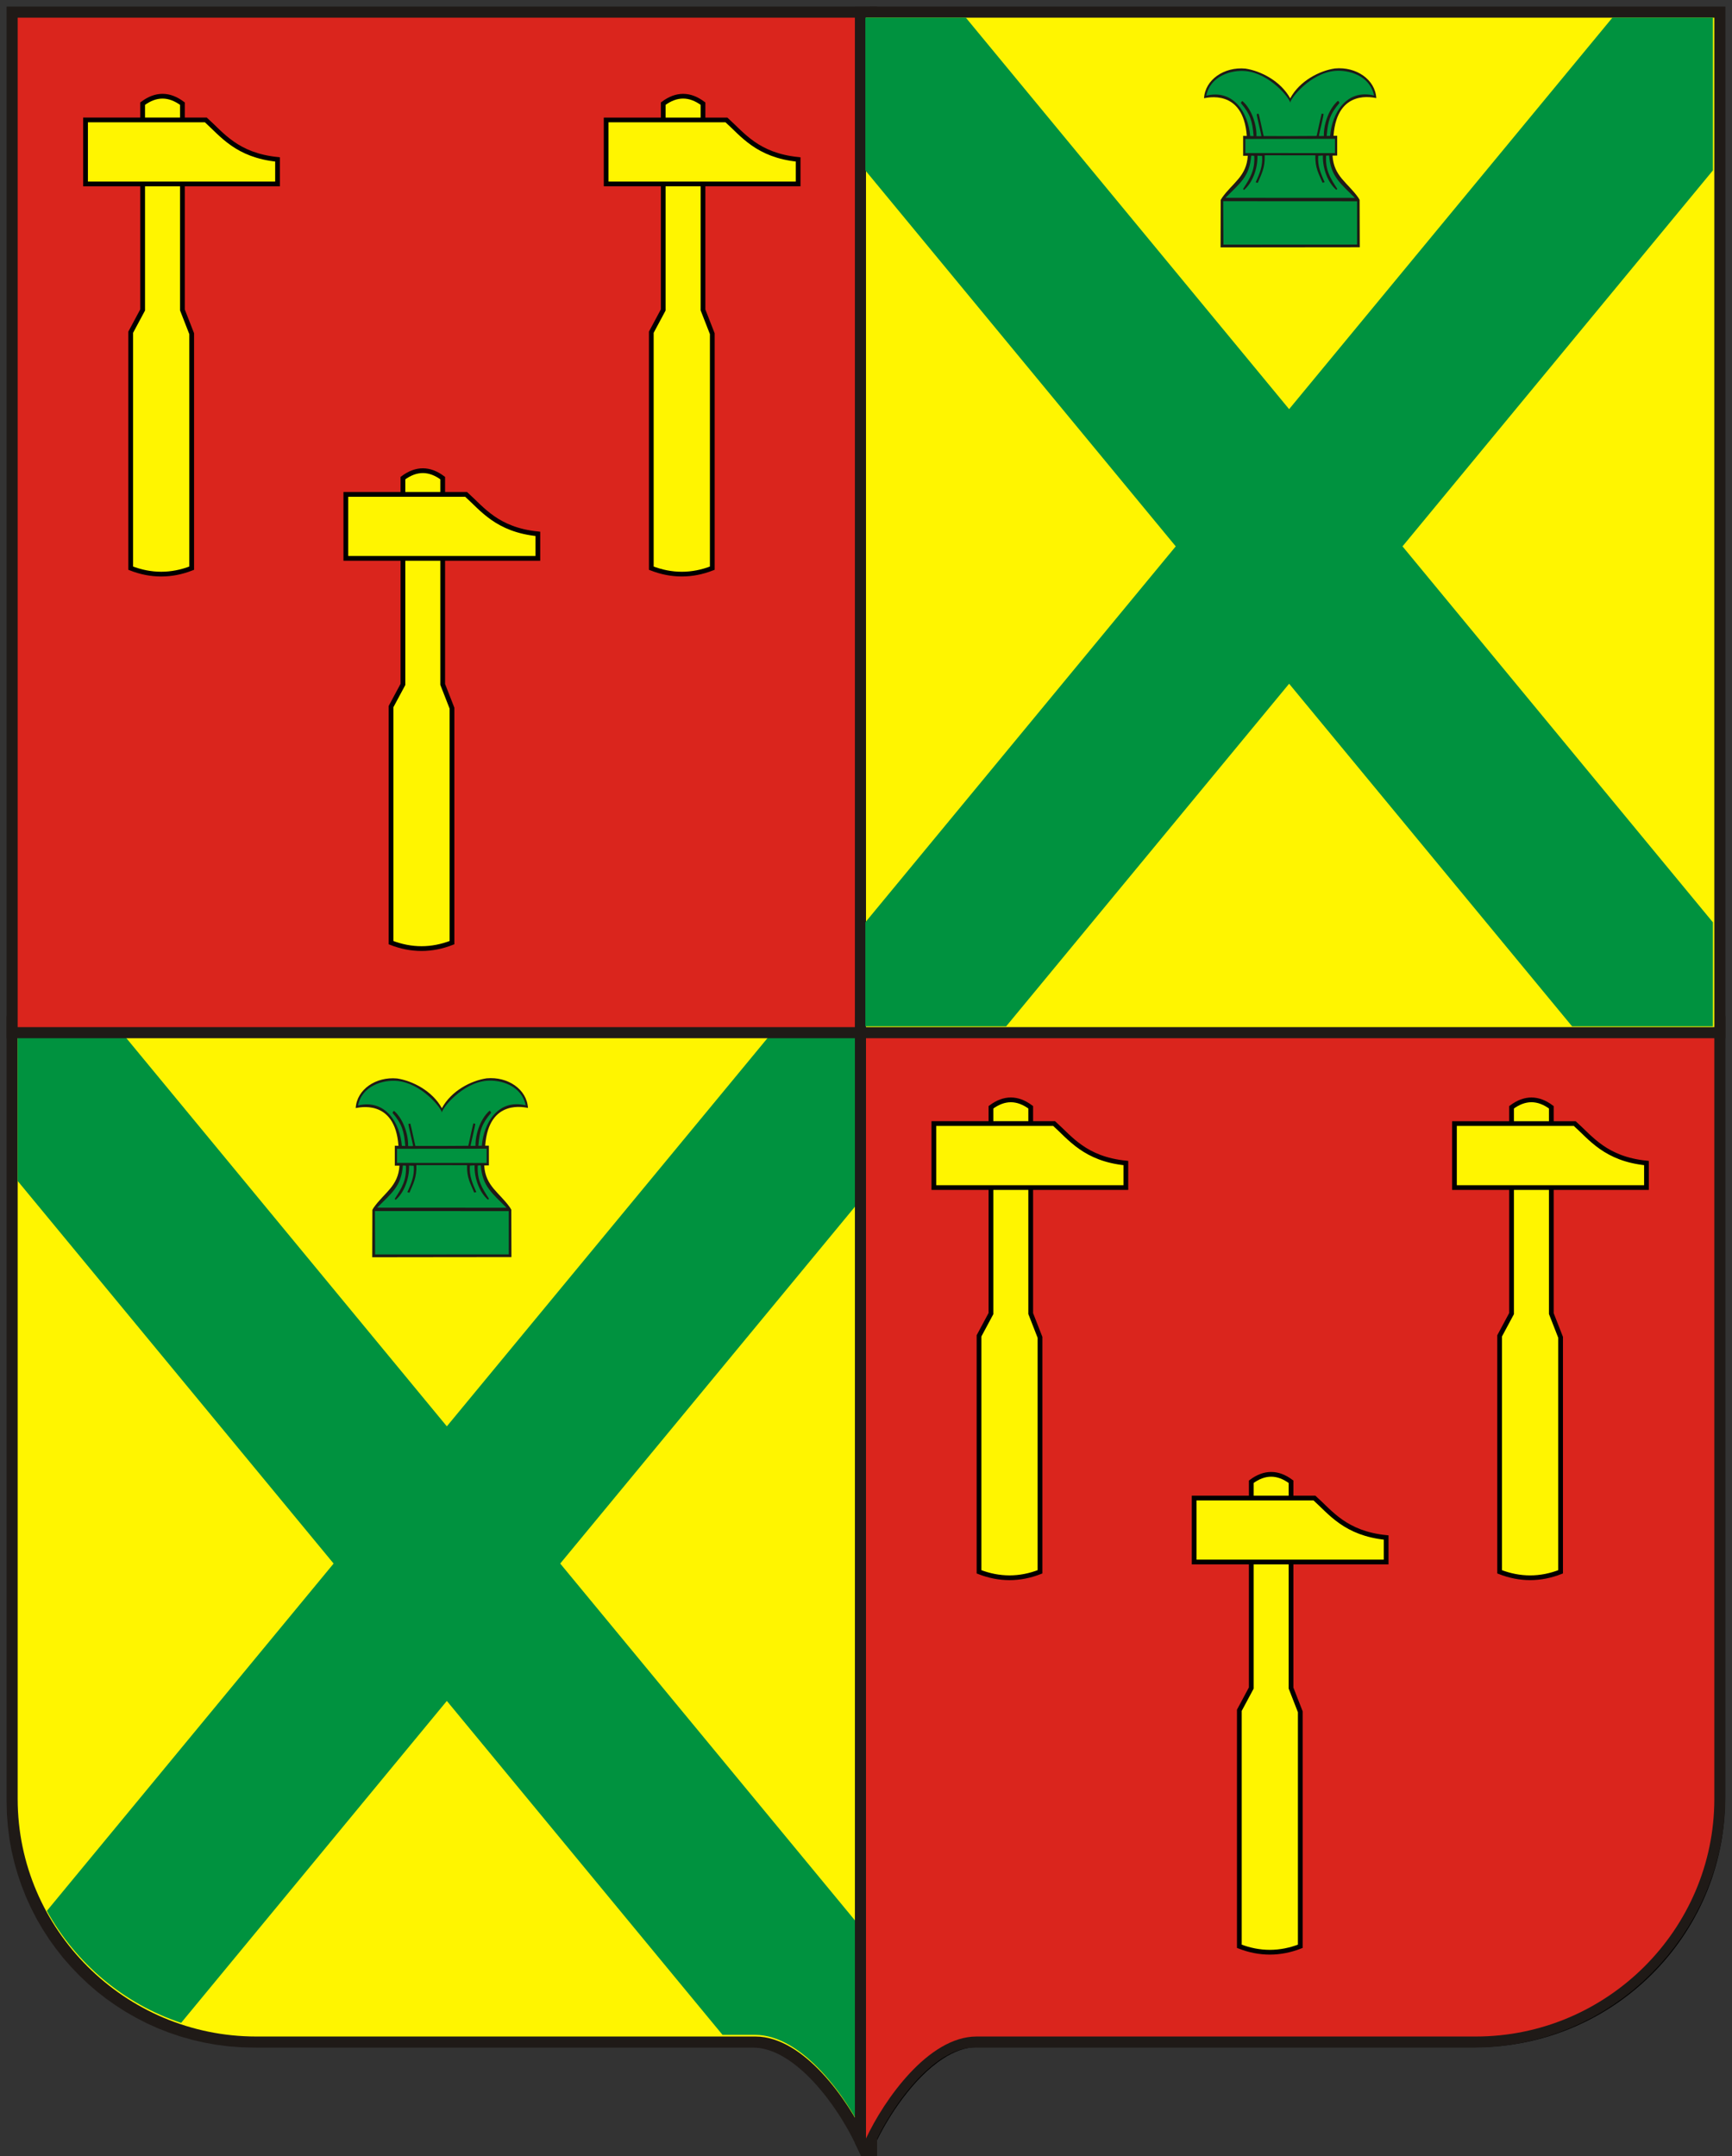 <?xml version="1.0" encoding="UTF-8" standalone="no"?>
<!-- Creator: CorelDRAW -->
<svg
   xmlns:dc="http://purl.org/dc/elements/1.1/"
   xmlns:cc="http://creativecommons.org/ns#"
   xmlns:rdf="http://www.w3.org/1999/02/22-rdf-syntax-ns#"
   xmlns:svg="http://www.w3.org/2000/svg"
   xmlns="http://www.w3.org/2000/svg"
   xmlns:sodipodi="http://sodipodi.sourceforge.net/DTD/sodipodi-0.dtd"
   xmlns:inkscape="http://www.inkscape.org/namespaces/inkscape"
   xml:space="preserve"
   width="98mm"
   height="122mm"
   style="shape-rendering:geometricPrecision; text-rendering:geometricPrecision; image-rendering:optimizeQuality; fill-rule:evenodd; clip-rule:evenodd"
   viewBox="0 0 98 122"
   sodipodi:version="0.32"
   inkscape:version="0.46"
   sodipodi:docname="COA_Viscount_of_Taunay.svg"
   sodipodi:docbase="/home/demailly/truc/flags"
   version="1.0"
   id="svg2"
   inkscape:output_extension="org.inkscape.output.svg.inkscape"><rect x="0" y="0" width="98" height="122" fill="#333333" stroke="none"/><sodipodi:namedview
   inkscape:window-height="917"
   inkscape:window-width="1209"
   inkscape:pageshadow="2"
   inkscape:pageopacity="0.0"
   guidetolerance="10.0"
   gridtolerance="10.0"
   objecttolerance="10.0"
   borderopacity="1.0"
   bordercolor="#666666"
   pagecolor="#ffffff"
   id="namedview154"
   showgrid="false"
   inkscape:zoom="0.81460244"
   inkscape:cx="204.74151"
   inkscape:cy="351.29969"
   inkscape:window-x="0"
   inkscape:window-y="22"
   inkscape:current-layer="svg2" />
 <defs
   id="defs4"><inkscape:perspective
   sodipodi:type="inkscape:persp3d"
   inkscape:vp_x="0 : 216.14174 : 1"
   inkscape:vp_y="0 : 1000 : 0"
   inkscape:vp_z="347.24408 : 216.14174 : 1"
   inkscape:persp3d-origin="173.62204 : 144.09449 : 1"
   id="perspective158" />
  <style
   type="text/css"
   id="style6">
   
    .str1 {stroke:black;stroke-width:0.267}
    .str0 {stroke:black;stroke-width:0.27}
    .fil6 {fill:none}
    .fil3 {fill:#00923F}
    .fil5 {fill:#1F1A17}
    .fil4 {fill:#DA251D}
    .fil2 {fill:#FFF500}
    .fil1 {fill:#1F1A17;fill-rule:nonzero}
    .fil0 {fill:black;fill-rule:nonzero}
   
  </style>
   <clipPath
   id="id0">
    <path
   d="M49 121c1.011,-2.163 3.519,-5.771 6.253,-5.771 9.416,0 18.832,0 28.247,0 7.424,0 13.499,-6.049 13.499,-13.443l0 -100.786 -48 0 -48 0 0 100.786c0,7.394 6.075,13.443 13.499,13.443 9.416,0 18.832,0 28.247,0 2.734,0 5.242,3.608 6.253,5.771z"
   id="path9" />
   </clipPath>
    <clipPath
   id="id1">
     <path
   d="M1 58.117l0 43.67c0,0.116 0.002,0.231 0.004,0.345 0.003,0.115 0.007,0.23 0.013,0.344 0.006,0.114 0.013,0.228 0.022,0.341 0.411,5.33 3.978,9.815 8.831,11.594 0.103,0.038 0.207,0.074 0.311,0.11 0.104,0.035 0.209,0.07 0.315,0.102 0.105,0.033 0.212,0.064 0.318,0.095 0.107,0.03 0.214,0.059 0.321,0.087 0.108,0.028 0.216,0.054 0.324,0.079 0.109,0.025 0.218,0.049 0.327,0.072 0.11,0.022 0.22,0.043 0.33,0.063 0.111,0.02 0.221,0.038 0.333,0.055 0.111,0.017 0.223,0.033 0.336,0.047 0.112,0.014 0.225,0.027 0.338,0.039 0.113,0.012 0.227,0.021 0.341,0.03 0.114,0.009 0.228,0.016 0.343,0.022 0.115,0.006 0.23,0.01 0.345,0.013 0.115,0.003 0.231,0.004 0.347,0.004l28.247 0 0 0c1.321,0 2.588,0.842 3.66,1.956 0.272,0.283 0.531,0.583 0.776,0.891 0.693,0.874 1.266,1.815 1.665,2.61 0.054,0.107 0.104,0.212 0.151,0.313l0 -62.883 -47.999 0z"
   id="path12" />
    </clipPath>
    <clipPath
   id="id2">
     <path
   d="M49 121c1.011,-2.163 3.519,-5.771 6.253,-5.771 9.416,0 18.832,0 28.247,0 7.424,0 13.499,-6.049 13.499,-13.443l0 -100.786 -48 0 -48 0 0 100.786c0,7.394 6.075,13.443 13.499,13.443 9.416,0 18.832,0 28.247,0 2.734,0 5.242,3.608 6.253,5.771z"
   id="path15" />
    </clipPath>
    <clipPath
   id="id3">
     <path
   d="M97 58.117l0 -57.116 -48 0 -0 0 0 57.116 48 0z"
   id="path18" />
    </clipPath>
    <clipPath
   id="id4">
     <path
   d="M49 121c1.011,-2.163 3.519,-5.771 6.253,-5.771 9.416,0 18.832,0 28.247,0 7.424,0 13.499,-6.049 13.499,-13.443l0 -100.786 -48 0 -48 0 0 100.786c0,7.394 6.075,13.443 13.499,13.443 9.416,0 18.832,0 28.247,0 2.734,0 5.242,3.608 6.253,5.771z"
   id="path21" />
    </clipPath>
 
  <sodipodi:namedview
   inkscape:current-layer="g3524"
   inkscape:window-y="116"
   inkscape:window-x="53"
   inkscape:cy="247.25214"
   inkscape:cx="372.12987"
   inkscape:zoom="0.751663"
   id="base"
   pagecolor="#ffffff"
   bordercolor="#666666"
   borderopacity="1.0"
   inkscape:pageopacity="0.0"
   inkscape:pageshadow="2"
   inkscape:window-width="988"
   inkscape:window-height="560" />
  
  
  
  
 
   
   
   
   
   
  
    
    
    
    
   
    
   
     
    
    
    
   
    
   
     
    
    
    
    
    
   
     
     
     
     
     
     
     
     
     
    
     
     
     
     
     
     
     
     
     
    </defs>
 <path
   style="fill:#000000;fill-rule:nonzero"
   id="path26"
   d="M 48.449,121.254 L 48.448,121.253 L 48.449,121.252 C 48.316,120.969 48.153,120.653 47.962,120.318 C 47.77,119.981 47.556,119.633 47.324,119.292 C 46.155,117.572 44.468,115.838 42.747,115.838 L 14.5,115.838 L 14.499,115.838 L 14.499,115.835 C 10.62,115.835 7.093,114.255 4.538,111.71 C 1.981,109.165 0.394,105.652 0.394,101.787 L 0.392,101.787 L 0.392,101.786 L 0.394,101.786 L 0.394,1 L 0.394,0.391 L 1,0.391 L 49,0.391 L 97,0.391 L 97.606,0.391 L 97.606,1 L 97.606,101.786 L 97.608,101.786 L 97.608,101.787 L 97.606,101.787 C 97.606,105.652 96.019,109.165 93.462,111.711 C 90.906,114.255 87.381,115.835 83.502,115.835 L 83.502,115.838 L 83.5,115.838 L 55.253,115.838 L 55.251,115.838 L 55.251,115.835 C 54.934,115.835 54.614,115.897 54.297,116.009 C 53.977,116.121 53.659,116.285 53.349,116.488 C 51.66,117.59 50.242,119.775 49.549,121.256 L 48.996,122.44 L 48.449,121.254 L 48.449,121.254 z"
   class="fil0" /><g
   id="g28">
  </g><g
   id="g34">
     <path
   style="fill:#1f1a17;fill-rule:nonzero"
   id="path36"
   d="M 0.372,101.918 L 0.372,101.918 L 0.372,58.248 L 1.629,57.984 L 1.629,101.654 L 0.372,101.918 L 0.372,101.918 z M 1.629,101.654 L 1.629,101.654 L 1.629,101.654 L 1.629,101.654 z M 14.37,115.857 L 14.37,115.857 L 13.647,115.839 L 12.935,115.785 L 12.234,115.695 L 11.543,115.571 L 10.866,115.414 L 10.202,115.226 L 9.552,115.006 L 8.917,114.757 L 8.298,114.477 L 7.697,114.167 L 7.11,113.833 L 6.545,113.469 L 5.996,113.081 L 5.468,112.668 L 4.963,112.229 L 4.478,111.767 L 4.016,111.286 L 3.575,110.782 L 3.162,110.258 L 2.771,109.713 L 2.407,109.148 L 2.069,108.566 L 1.76,107.965 L 1.478,107.348 L 1.228,106.715 L 1.007,106.068 L 0.816,105.408 L 0.657,104.732 L 0.534,104.045 L 0.446,103.345 L 0.391,102.636 L 0.372,101.918 L 1.629,101.654 L 1.645,102.314 L 1.695,102.966 L 1.779,103.608 L 1.894,104.241 L 2.038,104.863 L 2.213,105.477 L 2.418,106.078 L 2.653,106.664 L 2.913,107.236 L 3.202,107.795 L 3.517,108.338 L 3.857,108.865 L 4.221,109.374 L 4.611,109.867 L 5.02,110.34 L 5.454,110.793 L 5.908,111.224 L 6.383,111.632 L 6.876,112.018 L 7.386,112.382 L 7.917,112.719 L 8.461,113.034 L 9.024,113.32 L 9.6,113.58 L 10.189,113.814 L 10.792,114.018 L 11.407,114.194 L 12.033,114.339 L 12.668,114.452 L 13.314,114.534 L 13.969,114.584 L 14.63,114.601 L 14.63,114.601 L 14.37,115.857 L 14.37,115.857 z M 14.63,114.601 L 14.63,114.601 L 14.63,114.601 L 14.63,114.601 z M 42.617,115.857 L 42.617,115.857 L 41.734,115.857 L 40.852,115.857 L 39.969,115.857 L 39.086,115.857 L 38.203,115.857 L 37.321,115.857 L 36.438,115.857 L 35.555,115.857 L 34.672,115.857 L 33.79,115.857 L 32.907,115.857 L 32.024,115.857 L 31.142,115.857 L 30.259,115.857 L 29.376,115.857 L 28.493,115.857 L 27.611,115.857 L 26.728,115.857 L 25.845,115.857 L 24.962,115.857 L 24.08,115.857 L 23.197,115.857 L 22.314,115.857 L 21.431,115.857 L 20.549,115.857 L 19.666,115.857 L 18.783,115.857 L 17.901,115.857 L 17.018,115.857 L 16.135,115.857 L 15.252,115.857 L 14.37,115.857 L 14.63,114.601 L 15.512,114.601 L 16.395,114.601 L 17.278,114.601 L 18.161,114.601 L 19.043,114.601 L 19.926,114.601 L 20.809,114.601 L 21.692,114.601 L 22.574,114.601 L 23.457,114.601 L 24.34,114.601 L 25.223,114.601 L 26.105,114.601 L 26.988,114.601 L 27.871,114.601 L 28.753,114.601 L 29.636,114.601 L 30.519,114.601 L 31.402,114.601 L 32.284,114.601 L 33.167,114.601 L 34.05,114.601 L 34.932,114.601 L 35.815,114.601 L 36.698,114.601 L 37.581,114.601 L 38.463,114.601 L 39.346,114.601 L 40.229,114.601 L 41.112,114.601 L 41.994,114.601 L 42.877,114.601 L 42.877,114.601 L 42.617,115.857 L 42.617,115.857 z M 42.877,114.601 L 42.877,114.601 L 42.877,114.601 L 42.877,114.601 z M 49.628,120.867 L 48.421,121.357 L 48.326,121.158 L 48.221,120.95 L 48.109,120.737 L 47.989,120.519 L 47.86,120.294 L 47.725,120.067 L 47.583,119.833 L 47.433,119.601 L 47.276,119.368 L 47.115,119.133 L 46.945,118.9 L 46.771,118.668 L 46.591,118.441 L 46.405,118.215 L 46.215,117.994 L 46.022,117.781 L 45.821,117.572 L 45.618,117.372 L 45.41,117.181 L 45.2,116.999 L 44.988,116.828 L 44.773,116.668 L 44.556,116.521 L 44.338,116.386 L 44.12,116.264 L 43.901,116.159 L 43.682,116.067 L 43.464,115.992 L 43.249,115.933 L 43.035,115.891 L 42.825,115.866 L 42.617,115.857 L 42.877,114.601 L 43.18,114.614 L 43.478,114.65 L 43.769,114.708 L 44.054,114.784 L 44.332,114.881 L 44.604,114.994 L 44.871,115.124 L 45.132,115.267 L 45.388,115.425 L 45.637,115.596 L 45.88,115.777 L 46.12,115.969 L 46.353,116.172 L 46.579,116.382 L 46.801,116.601 L 47.017,116.825 L 47.229,117.057 L 47.434,117.293 L 47.632,117.532 L 47.824,117.778 L 48.011,118.023 L 48.189,118.272 L 48.363,118.519 L 48.528,118.769 L 48.686,119.017 L 48.838,119.26 L 48.982,119.503 L 49.116,119.741 L 49.245,119.976 L 49.365,120.205 L 49.475,120.426 L 49.579,120.641 L 48.371,121.131 L 49.628,120.867 L 49.628,120.867 z M 49.628,120.867 L 49.628,123.94 L 48.421,121.357 L 49.628,120.867 L 49.628,120.867 z M 49.13,57.488 L 49.628,57.984 L 49.628,120.867 L 48.371,121.131 L 48.371,58.248 L 49.13,57.488 L 49.13,57.488 z M 49.13,57.488 L 49.628,57.488 L 49.628,57.984 L 49.13,57.488 z M 0.372,58.248 L 1.13,57.488 L 49.13,57.488 L 48.87,58.744 L 0.87,58.744 L 0.372,58.248 L 0.372,58.248 z M 0.372,58.248 L 0.372,57.488 L 1.13,57.488 L 0.372,58.248 z"
   class="fil1" />
    </g><path
   style="fill:#fff500"
   d="M 1,58.117 L 1,101.786 C 1,109.18 7.075,115.23 14.5,115.23 C 23.916,115.23 33.331,115.23 42.747,115.23 C 45.48,115.23 47.988,118.836 49,120.999 L 49,58.117 L 1,58.117 L 1,58.117 z"
   class="fil2"
   id="1" /><path
   style="fill:#00923f"
   d="M 3.531 205.938 L 3.531 236.938 L 66.938 313.719 L 9.406 383.406 C 15.181 393.899 24.794 402.039 36.344 405.875 L 89.656 341.281 L 144.969 408.281 C 147.135 408.281 149.302 408.281 151.469 408.281 C 161.154 408.281 170.042 421.086 173.625 428.75 L 173.625 387.844 L 112.406 313.719 L 173.625 239.594 L 173.625 205.938 L 155.938 205.938 L 89.656 286.188 L 23.406 205.938 L 3.531 205.938 z "
   transform="matrix(0.282,0,0,0.282,0,-4.4821397e-6)"
   id="2" /><g
   id="g46">
     <path
   style="fill:#1f1a17;fill-rule:nonzero"
   id="path48"
   d="M 0.372,1.131 L 1.132,0.372 L 49.131,0.372 L 48.868,1.629 L 0.869,1.629 L 0.372,1.131 L 0.372,1.131 z M 0.372,1.131 L 0.372,0.372 L 1.132,0.372 L 0.372,1.131 z M 0.869,58.745 L 0.372,58.247 L 0.372,1.131 L 1.628,0.87 L 1.628,57.986 L 0.869,58.745 L 0.869,58.745 z M 0.869,58.745 L 0.372,58.745 L 0.372,58.247 L 0.869,58.745 z M 49.627,57.986 L 48.868,58.745 L 0.869,58.745 L 1.132,57.488 L 49.131,57.488 L 49.627,57.986 L 49.627,57.986 z M 49.627,57.986 L 49.627,58.745 L 48.868,58.745 L 49.627,57.986 z M 49.131,0.372 L 49.627,0.87 L 49.627,57.986 L 48.372,58.247 L 48.372,1.131 L 49.131,0.372 L 49.131,0.372 z M 49.131,0.372 L 49.627,0.372 L 49.627,0.87 L 49.131,0.372 L 49.131,0.372 z"
   class="fil1" />
     <polygon
   style="fill:#da251d"
   points="49,1 1,1 1,58.117 49,58.117 49,1 "
   class="fil4"
   id="polygon50" />
    </g><g
   id="g52">
     <path
   style="fill:#1f1a17;fill-rule:nonzero"
   id="path54"
   d="M 55.121,115.858 L 55.121,115.858 L 54.917,115.866 L 54.712,115.892 L 54.51,115.931 L 54.306,115.988 L 54.102,116.057 L 53.9,116.141 L 53.697,116.24 L 53.491,116.354 L 53.288,116.479 L 53.084,116.618 L 52.88,116.769 L 52.681,116.931 L 52.48,117.106 L 52.282,117.287 L 52.086,117.479 L 51.895,117.678 L 51.708,117.886 L 51.522,118.099 L 51.342,118.317 L 51.168,118.538 L 50.999,118.762 L 50.835,118.99 L 50.675,119.22 L 50.525,119.448 L 50.377,119.676 L 50.238,119.903 L 50.105,120.126 L 49.979,120.344 L 49.863,120.56 L 49.754,120.768 L 49.653,120.97 L 49.56,121.161 L 48.44,120.839 L 48.546,120.616 L 48.66,120.389 L 48.782,120.155 L 48.914,119.917 L 49.053,119.673 L 49.199,119.425 L 49.354,119.176 L 49.514,118.923 L 49.685,118.669 L 49.861,118.416 L 50.044,118.163 L 50.236,117.909 L 50.435,117.657 L 50.638,117.41 L 50.848,117.167 L 51.066,116.928 L 51.291,116.695 L 51.52,116.468 L 51.757,116.248 L 51.999,116.039 L 52.251,115.837 L 52.506,115.646 L 52.769,115.467 L 53.038,115.3 L 53.313,115.148 L 53.595,115.013 L 53.883,114.892 L 54.176,114.789 L 54.472,114.71 L 54.775,114.649 L 55.077,114.613 L 55.384,114.601 L 55.384,114.601 L 55.121,115.858 L 55.121,115.858 z M 55.384,114.601 L 55.384,114.601 L 55.384,114.601 L 55.384,114.601 z M 83.369,115.858 L 83.369,115.858 L 82.486,115.858 L 81.603,115.858 L 80.721,115.858 L 79.838,115.858 L 78.955,115.858 L 78.073,115.858 L 77.19,115.858 L 76.307,115.858 L 75.424,115.858 L 74.542,115.858 L 73.659,115.858 L 72.776,115.858 L 71.894,115.858 L 71.011,115.858 L 70.128,115.858 L 69.245,115.858 L 68.363,115.858 L 67.48,115.858 L 66.597,115.858 L 65.714,115.858 L 64.832,115.858 L 63.949,115.858 L 63.066,115.858 L 62.184,115.858 L 61.301,115.858 L 60.418,115.858 L 59.535,115.858 L 58.653,115.858 L 57.77,115.858 L 56.887,115.858 L 56.004,115.858 L 55.121,115.858 L 55.384,114.601 L 56.267,114.601 L 57.15,114.601 L 58.032,114.601 L 58.915,114.601 L 59.798,114.601 L 60.681,114.601 L 61.563,114.601 L 62.446,114.601 L 63.329,114.601 L 64.212,114.601 L 65.094,114.601 L 65.977,114.601 L 66.86,114.601 L 67.743,114.601 L 68.625,114.601 L 69.508,114.601 L 70.391,114.601 L 71.274,114.601 L 72.156,114.601 L 73.039,114.601 L 73.922,114.601 L 74.805,114.601 L 75.687,114.601 L 76.57,114.601 L 77.453,114.601 L 78.335,114.601 L 79.218,114.601 L 80.101,114.601 L 80.984,114.601 L 81.866,114.601 L 82.749,114.601 L 83.632,114.601 L 83.632,114.601 L 83.369,115.858 z M 83.632,114.601 L 83.632,114.601 L 83.632,114.601 L 83.632,114.601 z M 97.628,101.656 L 97.628,101.656 L 97.61,102.375 L 97.555,103.087 L 97.465,103.792 L 97.338,104.488 L 97.179,105.17 L 96.987,105.84 L 96.76,106.5 L 96.506,107.143 L 96.219,107.773 L 95.901,108.387 L 95.556,108.984 L 95.181,109.565 L 94.782,110.123 L 94.355,110.664 L 93.903,111.182 L 93.428,111.677 L 92.93,112.151 L 92.409,112.602 L 91.868,113.024 L 91.305,113.424 L 90.724,113.795 L 90.126,114.14 L 89.508,114.456 L 88.876,114.741 L 88.23,114.995 L 87.57,115.219 L 86.895,115.412 L 86.21,115.571 L 85.514,115.695 L 84.809,115.785 L 84.094,115.839 L 83.369,115.858 L 83.632,114.601 L 84.291,114.585 L 84.942,114.534 L 85.584,114.452 L 86.214,114.338 L 86.832,114.196 L 87.436,114.025 L 88.029,113.825 L 88.607,113.596 L 89.171,113.341 L 89.717,113.061 L 90.249,112.757 L 90.764,112.427 L 91.26,112.076 L 91.739,111.698 L 92.199,111.302 L 92.64,110.884 L 93.061,110.444 L 93.459,109.986 L 93.836,109.509 L 94.191,109.013 L 94.52,108.503 L 94.828,107.974 L 95.108,107.429 L 95.364,106.869 L 95.594,106.293 L 95.793,105.704 L 95.967,105.101 L 96.11,104.486 L 96.222,103.86 L 96.305,103.224 L 96.354,102.575 L 96.372,101.917 L 96.372,101.917 L 97.628,101.656 L 97.628,101.656 z M 96.372,101.917 L 96.372,101.917 L 96.372,101.917 L 96.372,101.917 z M 97.131,57.488 L 97.628,57.986 L 97.628,101.656 L 96.372,101.917 L 96.372,58.247 L 97.131,57.488 L 97.131,57.488 z M 97.131,57.488 L 97.628,57.488 L 97.628,57.986 L 97.131,57.488 z M 48.372,58.247 L 49.131,57.488 L 97.131,57.488 L 96.868,58.745 L 48.868,58.745 L 48.372,58.247 L 48.372,58.247 z M 48.372,58.247 L 48.372,57.488 L 49.131,57.488 L 48.372,58.247 z M 48.443,121.403 L 48.372,121.13 L 48.372,58.247 L 49.627,57.986 L 49.627,120.869 L 48.443,121.403 z M 48.443,121.403 L 48.372,121.26 L 48.372,121.13 L 48.443,121.403 z M 49.56,121.161 L 48.443,121.403 L 48.443,121.403 L 49.556,120.596 L 49.557,120.596 L 49.56,121.161 z M 49.56,121.161 L 48.962,122.44 L 48.443,121.403 L 49.56,121.161 L 49.56,121.161 z"
   class="fil1" />
     <path
   style="fill:#da251d"
   d="M 49,121 C 50.011,118.837 52.519,115.23 55.253,115.23 C 64.669,115.23 74.085,115.23 83.5,115.23 C 90.925,115.23 97,109.18 97,101.786 L 97,58.117 L 49,58.117 L 49,120.999 L 49,121 L 49,121 z"
   class="fil4"
   id="path56" />
    </g><g
   id="g58">
     <path
   style="fill:#1f1a17;fill-rule:nonzero"
   id="path60"
   d="M 97.13,0.372 L 97.628,0.869 L 97.628,57.985 L 96.371,58.249 L 96.371,1.133 L 97.13,0.372 L 97.13,0.372 z M 97.13,0.372 L 97.628,0.372 L 97.628,0.869 L 97.13,0.372 L 97.13,0.372 z M 49.26,0.388 L 49.13,0.372 L 97.13,0.372 L 96.87,1.629 L 48.87,1.629 L 49.26,0.388 L 49.26,0.388 z M 48.87,1.629 L 48.805,1.621 L 48.74,1.613 L 48.87,1.629 z M 48.371,1.133 L 49.26,0.388 L 49.26,0.388 L 48.74,1.613 L 48.739,1.613 L 48.371,1.133 L 48.371,1.133 z M 48.371,1.133 L 48.371,0.388 L 49.26,0.388 L 48.371,1.133 z M 48.87,58.745 L 48.371,58.249 L 48.371,1.133 L 49.628,0.869 L 49.628,57.985 L 48.87,58.745 L 48.87,58.745 z M 48.87,58.745 L 48.371,58.745 L 48.371,58.249 L 48.87,58.745 z M 97.628,57.985 L 96.87,58.745 L 48.87,58.745 L 49.13,57.489 L 97.13,57.489 L 97.628,57.985 L 97.628,57.985 z M 97.628,57.985 L 97.628,58.745 L 96.87,58.745 L 97.628,57.985 z"
   class="fil1" />
    </g><polygon
   style="fill:#fff500"
   points="97,58.117 97,1 49,1 49,1 49,58.117 97,58.117 "
   class="fil2"
   id="polygon62" /><path
   style="fill:#00923f"
   d="M 173.625 3.531 L 173.625 34.188 L 235.906 109.625 L 173.625 185.062 L 173.625 205.938 L 201.875 205.938 L 258.656 137.188 L 315.438 205.938 L 343.688 205.938 L 343.688 185.062 L 281.406 109.625 L 343.688 34.188 L 343.688 3.531 L 323.531 3.531 L 258.656 82.094 L 193.781 3.531 L 173.625 3.531 z "
   id="polygon68"
   transform="matrix(0.282,0,0,0.282,0,-4.4821397e-6)" /><path
   class="fil5"
   d="M 73.002,13.994 L 76.938,13.99 L 76.929,11.307 L 76.856,11.185 C 76.258,10.335 75.466,9.977 75.397,8.806 L 75.661,8.802 L 75.661,7.684 L 75.454,7.684 C 75.649,4.964 77.771,5.541 77.873,5.55 C 77.812,4.5 76.738,3.76 75.531,3.874 C 74.665,4 73.538,4.57 73.002,5.566 C 72.461,4.582 71.335,4.013 70.469,3.882 C 69.261,3.769 68.188,4.509 68.127,5.558 C 68.228,5.55 70.351,4.972 70.546,7.692 L 70.339,7.688 L 70.339,8.814 L 70.603,8.814 C 70.534,9.985 69.741,10.343 69.143,11.193 L 69.07,11.315 L 69.062,13.998 L 73.002,13.994 L 73.002,13.994 z"
   id="path74"
   style="fill:#1f1a17" /><polygon
   class="fil5"
   points="76.564,11.774 76.437,11.774 76.437,13.636 76.564,13.636 76.564,11.774 "
   id="polygon76"
   style="fill:#1f1a17" /><polygon
   class="fil5"
   points="76.246,12.128 76.132,12.128 76.132,13.36 76.246,13.36 76.246,12.128 "
   id="polygon78"
   style="fill:#1f1a17" /><path
   class="fil3"
   d="M 76.661,11.197 C 75.856,10.38 75.291,9.989 75.206,8.806 C 75.165,8.79 75.084,8.81 75.031,8.81 C 74.99,9.628 75.258,10.059 75.665,10.685 C 75.649,10.709 75.632,10.725 75.616,10.746 C 75.136,10.343 74.831,9.542 74.852,8.798 L 74.588,8.814 C 74.539,9.371 74.73,9.815 74.949,10.311 L 74.831,10.339 C 74.636,9.855 74.4,9.514 74.429,8.79 L 71.558,8.786 C 71.587,9.51 71.363,9.863 71.168,10.347 L 71.05,10.319 C 71.27,9.823 71.461,9.384 71.412,8.822 L 71.148,8.81 C 71.168,9.55 70.863,10.351 70.383,10.754 C 70.367,10.733 70.351,10.717 70.335,10.693 C 70.741,10.067 71.01,9.636 70.969,8.819 C 70.916,8.819 70.835,8.798 70.794,8.814 C 70.709,9.998 70.144,10.376 69.338,11.193 L 76.661,11.197 L 76.661,11.197 z"
   id="path80"
   style="fill:#00923f" /><path
   class="fil3"
   d="M 74.498,7.692 C 74.579,7.347 74.689,6.798 74.783,6.428 L 74.888,6.444 C 74.9,6.537 74.644,7.546 74.624,7.692 C 74.705,7.708 74.823,7.692 74.909,7.692 C 74.88,7.18 75.12,6.22 75.697,5.708 C 75.767,5.745 75.758,5.749 75.787,5.826 C 75.254,6.456 75.136,6.843 75.067,7.692 L 75.262,7.688 C 75.364,6.403 76.185,5.025 77.743,5.403 C 77.515,4.277 76.316,3.939 75.523,4.013 C 74.144,4.139 73.006,5.574 73.002,5.814 C 72.998,5.582 71.855,4.151 70.477,4.021 C 69.684,3.947 68.485,4.285 68.257,5.411 C 69.814,5.033 70.635,6.412 70.737,7.696 L 70.932,7.7 C 70.863,6.855 70.745,6.464 70.213,5.834 C 70.241,5.757 70.233,5.753 70.302,5.72 C 70.879,6.229 71.119,7.188 71.091,7.704 C 71.176,7.7 71.294,7.717 71.375,7.7 C 71.355,7.554 71.099,6.55 71.111,6.452 L 71.217,6.436 C 71.31,6.806 71.42,7.355 71.501,7.7 C 72.502,7.7 73.498,7.704 74.498,7.692 L 74.498,7.692 z"
   id="path82"
   style="fill:#00923f" /><polygon
   class="fil5"
   points="69.436,11.783 69.562,11.783 69.562,13.645 69.436,13.645 69.436,11.783 "
   id="polygon84"
   style="fill:#1f1a17" /><polygon
   class="fil5"
   points="69.753,12.136 69.867,12.136 69.867,13.368 69.753,13.368 69.753,12.136 "
   id="polygon86"
   style="fill:#1f1a17" /><polygon
   class="fil2"
   points="70.465,8.66 70.465,7.863 75.535,7.855 75.535,8.664 70.465,8.66 "
   id="polygon88"
   style="fill:#00923f;fill-opacity:1" /><polygon
   class="fil3"
   points="69.225,13.84 69.212,11.384 76.787,11.388 76.787,13.836 69.225,13.84 "
   id="polygon90"
   style="fill:#00923f" /><path
   class="fil5"
   d="M 25.002,71.133 L 28.938,71.129 L 28.93,68.446 L 28.856,68.324 C 28.259,67.474 27.466,67.116 27.397,65.945 L 27.661,65.941 L 27.661,64.823 L 27.454,64.823 C 27.649,62.103 29.771,62.681 29.873,62.689 C 29.812,61.64 28.738,60.9 27.531,61.014 C 26.665,61.14 25.539,61.709 25.002,62.705 C 24.461,61.721 23.335,61.152 22.469,61.022 C 21.261,60.908 20.188,61.648 20.127,62.697 C 20.229,62.689 22.351,62.111 22.546,64.831 L 22.339,64.827 L 22.339,65.954 L 22.603,65.954 C 22.534,67.125 21.741,67.482 21.143,68.332 L 21.07,68.454 L 21.062,71.138 L 25.002,71.133 L 25.002,71.133 z"
   id="path94"
   style="fill:#1f1a17" /><polygon
   class="fil5"
   points="28.564,68.914 28.438,68.914 28.438,70.776 28.564,70.776 28.564,68.914 "
   id="polygon96"
   style="fill:#1f1a17" /><polygon
   class="fil5"
   points="28.247,69.267 28.133,69.267 28.133,70.499 28.247,70.499 28.247,69.267 "
   id="polygon98"
   style="fill:#1f1a17" /><path
   class="fil3"
   d="M 28.661,68.336 C 27.856,67.519 27.291,67.129 27.206,65.945 C 27.165,65.929 27.084,65.95 27.031,65.95 C 26.99,66.767 27.259,67.198 27.665,67.824 C 27.649,67.848 27.633,67.865 27.616,67.885 C 27.137,67.482 26.832,66.681 26.852,65.937 L 26.588,65.954 C 26.539,66.511 26.73,66.954 26.95,67.45 L 26.832,67.478 C 26.637,66.995 26.401,66.653 26.429,65.929 L 23.559,65.925 C 23.587,66.649 23.363,67.003 23.168,67.486 L 23.05,67.458 C 23.27,66.962 23.461,66.523 23.412,65.962 L 23.148,65.95 C 23.168,66.689 22.863,67.49 22.384,67.893 C 22.367,67.873 22.351,67.856 22.335,67.832 C 22.741,67.206 23.01,66.775 22.969,65.958 C 22.916,65.958 22.835,65.937 22.794,65.954 C 22.709,67.137 22.144,67.515 21.339,68.332 L 28.661,68.336 L 28.661,68.336 z"
   id="path100"
   style="fill:#00923f" /><path
   class="fil3"
   d="M 26.498,64.831 C 26.579,64.486 26.689,63.937 26.783,63.567 L 26.889,63.583 C 26.901,63.677 26.645,64.685 26.624,64.831 C 26.706,64.848 26.823,64.831 26.909,64.831 C 26.88,64.319 27.12,63.36 27.698,62.847 C 27.767,62.884 27.759,62.888 27.787,62.965 C 27.255,63.595 27.137,63.982 27.067,64.831 L 27.263,64.827 C 27.364,63.542 28.186,62.164 29.743,62.542 C 29.515,61.416 28.316,61.079 27.523,61.152 C 26.145,61.278 25.006,62.713 25.002,62.953 C 24.998,62.721 23.855,61.29 22.477,61.16 C 21.684,61.087 20.485,61.424 20.257,62.55 C 21.814,62.172 22.636,63.551 22.737,64.835 L 22.932,64.84 C 22.863,63.994 22.745,63.603 22.213,62.973 C 22.241,62.896 22.233,62.892 22.302,62.859 C 22.88,63.368 23.119,64.327 23.091,64.844 C 23.176,64.84 23.294,64.856 23.376,64.84 C 23.355,64.693 23.099,63.689 23.111,63.591 L 23.217,63.575 C 23.311,63.945 23.42,64.494 23.502,64.84 C 24.502,64.84 25.498,64.844 26.498,64.831 L 26.498,64.831 z"
   id="path102"
   style="fill:#00923f" /><polygon
   class="fil5"
   points="21.436,68.922 21.562,68.922 21.562,70.784 21.436,70.784 21.436,68.922 "
   id="polygon104"
   style="fill:#1f1a17" /><polygon
   class="fil5"
   points="21.753,69.275 21.867,69.275 21.867,70.507 21.753,70.507 21.753,69.275 "
   id="polygon106"
   style="fill:#1f1a17" /><polygon
   class="fil2"
   points="22.465,65.799 22.465,65.002 27.535,64.994 27.535,65.803 22.465,65.799 "
   id="polygon108"
   style="fill:#00923f;fill-opacity:1" /><polygon
   class="fil3"
   points="21.225,70.979 21.213,68.523 28.787,68.527 28.787,70.975 21.225,70.979 "
   id="polygon110"
   style="fill:#00923f" /><g
   id="g112">
     <g
   id="g114">
      <path
   style="fill:#fff500;stroke:#000000;stroke-width:0.269"
   id="path116"
   d="M 8.071,5.864 C 8.821,5.304 9.571,5.304 10.321,5.864 L 10.321,17.537 L 10.846,18.881 L 10.846,32.149 C 9.696,32.597 8.546,32.597 7.396,32.149 L 7.396,18.797 L 8.071,17.537 L 8.071,5.864 L 8.071,5.864 z"
   class="fil2 str0" />
      <path
   style="fill:#fff500;stroke:#000000;stroke-width:0.269"
   id="path118"
   d="M 4.84,6.786 L 11.647,6.786 C 12.556,7.601 13.397,8.787 15.704,9.02 L 15.704,10.407 L 4.84,10.407 L 4.84,6.786 L 4.84,6.786 z"
   class="fil2 str0" />
     </g>
     <g
   id="g120">
      <path
   style="fill:#fff500;stroke:#000000;stroke-width:0.269"
   id="path122"
   d="M 22.799,27.052 C 23.549,26.492 24.299,26.492 25.049,27.052 L 25.049,38.725 L 25.574,40.069 L 25.574,53.337 C 24.424,53.785 23.274,53.785 22.124,53.337 L 22.124,39.984 L 22.799,38.725 L 22.799,27.052 L 22.799,27.052 z"
   class="fil2 str0" />
      <path
   style="fill:#fff500;stroke:#000000;stroke-width:0.269"
   id="path124"
   d="M 19.568,27.974 L 26.375,27.974 C 27.284,28.789 28.125,29.974 30.432,30.207 L 30.432,31.594 L 19.568,31.594 L 19.568,27.974 L 19.568,27.974 z"
   class="fil2 str0" />
     </g>
     <g
   id="g126">
      <path
   style="fill:#fff500;stroke:#000000;stroke-width:0.267"
   id="path128"
   d="M 37.527,5.864 C 38.277,5.304 39.027,5.304 39.777,5.864 L 39.777,17.537 L 40.302,18.881 L 40.302,32.149 C 39.152,32.597 38.002,32.597 36.852,32.149 L 36.852,18.797 L 37.527,17.537 L 37.527,5.864 L 37.527,5.864 z"
   class="fil2 str1" />
      <path
   style="fill:#fff500;stroke:#000000;stroke-width:0.267"
   id="path130"
   d="M 34.297,6.786 L 41.103,6.786 C 42.012,7.601 42.853,8.787 45.16,9.02 L 45.16,10.407 L 34.297,10.407 L 34.297,6.786 z"
   class="fil2 str1" />
     </g>
    </g><g
   id="g132">
     <g
   id="g134">
      <path
   style="fill:#fff500;stroke:#000000;stroke-width:0.269"
   id="path136"
   d="M 56.07,62.652 C 56.82,62.092 57.57,62.092 58.32,62.652 L 58.32,74.325 L 58.845,75.669 L 58.845,88.937 C 57.695,89.385 56.545,89.385 55.395,88.937 L 55.395,75.585 L 56.07,74.325 L 56.07,62.652 z"
   class="fil2 str0" />
      <path
   style="fill:#fff500;stroke:#000000;stroke-width:0.269"
   id="path138"
   d="M 52.84,63.574 L 59.646,63.574 C 60.555,64.389 61.396,65.574 63.703,65.807 L 63.703,67.194 L 52.84,67.194 L 52.84,63.574 z"
   class="fil2 str0" />
     </g>
     <g
   id="g140">
      <path
   style="fill:#fff500;stroke:#000000;stroke-width:0.269"
   id="path142"
   d="M 70.799,83.84 C 71.549,83.28 72.299,83.28 73.049,83.84 L 73.049,95.513 L 73.573,96.856 L 73.573,110.125 C 72.424,110.573 71.273,110.573 70.124,110.125 L 70.124,96.772 L 70.799,95.513 L 70.799,83.84 z"
   class="fil2 str0" />
      <path
   style="fill:#fff500;stroke:#000000;stroke-width:0.269"
   id="path144"
   d="M 67.568,84.762 L 74.374,84.762 C 75.284,85.576 76.124,86.762 78.431,86.995 L 78.431,88.382 L 67.568,88.382 L 67.568,84.762 z"
   class="fil2 str0" />
     </g>
     <g
   id="g146">
      <path
   style="fill:#fff500;stroke:#000000;stroke-width:0.267"
   id="path148"
   d="M 85.527,62.652 C 86.277,62.092 87.027,62.092 87.777,62.652 L 87.777,74.325 L 88.302,75.669 L 88.302,88.937 C 87.152,89.385 86.002,89.385 84.852,88.937 L 84.852,75.585 L 85.527,74.325 L 85.527,62.652 z"
   class="fil2 str1" />
      <path
   style="fill:#fff500;stroke:#000000;stroke-width:0.267"
   id="path150"
   d="M 82.296,63.574 L 89.103,63.574 C 90.012,64.389 90.853,65.574 93.16,65.807 L 93.16,67.194 L 82.296,67.194 L 82.296,63.574 z"
   class="fil2 str1" />
     </g>
    </g><path
   style="fill:none"
   id="path152"
   d="M 49,121 C 50.011,118.837 52.519,115.23 55.253,115.23 C 64.669,115.23 74.085,115.23 83.5,115.23 C 90.925,115.23 97,109.18 97,101.786 L 97,1 L 49,1 L 1,1 L 1,101.786 C 1,109.18 7.075,115.23 14.5,115.23 C 23.916,115.23 33.331,115.23 42.747,115.23 C 45.481,115.23 47.989,118.837 49,121 L 49,121 z"
   class="fil6" />
</svg>